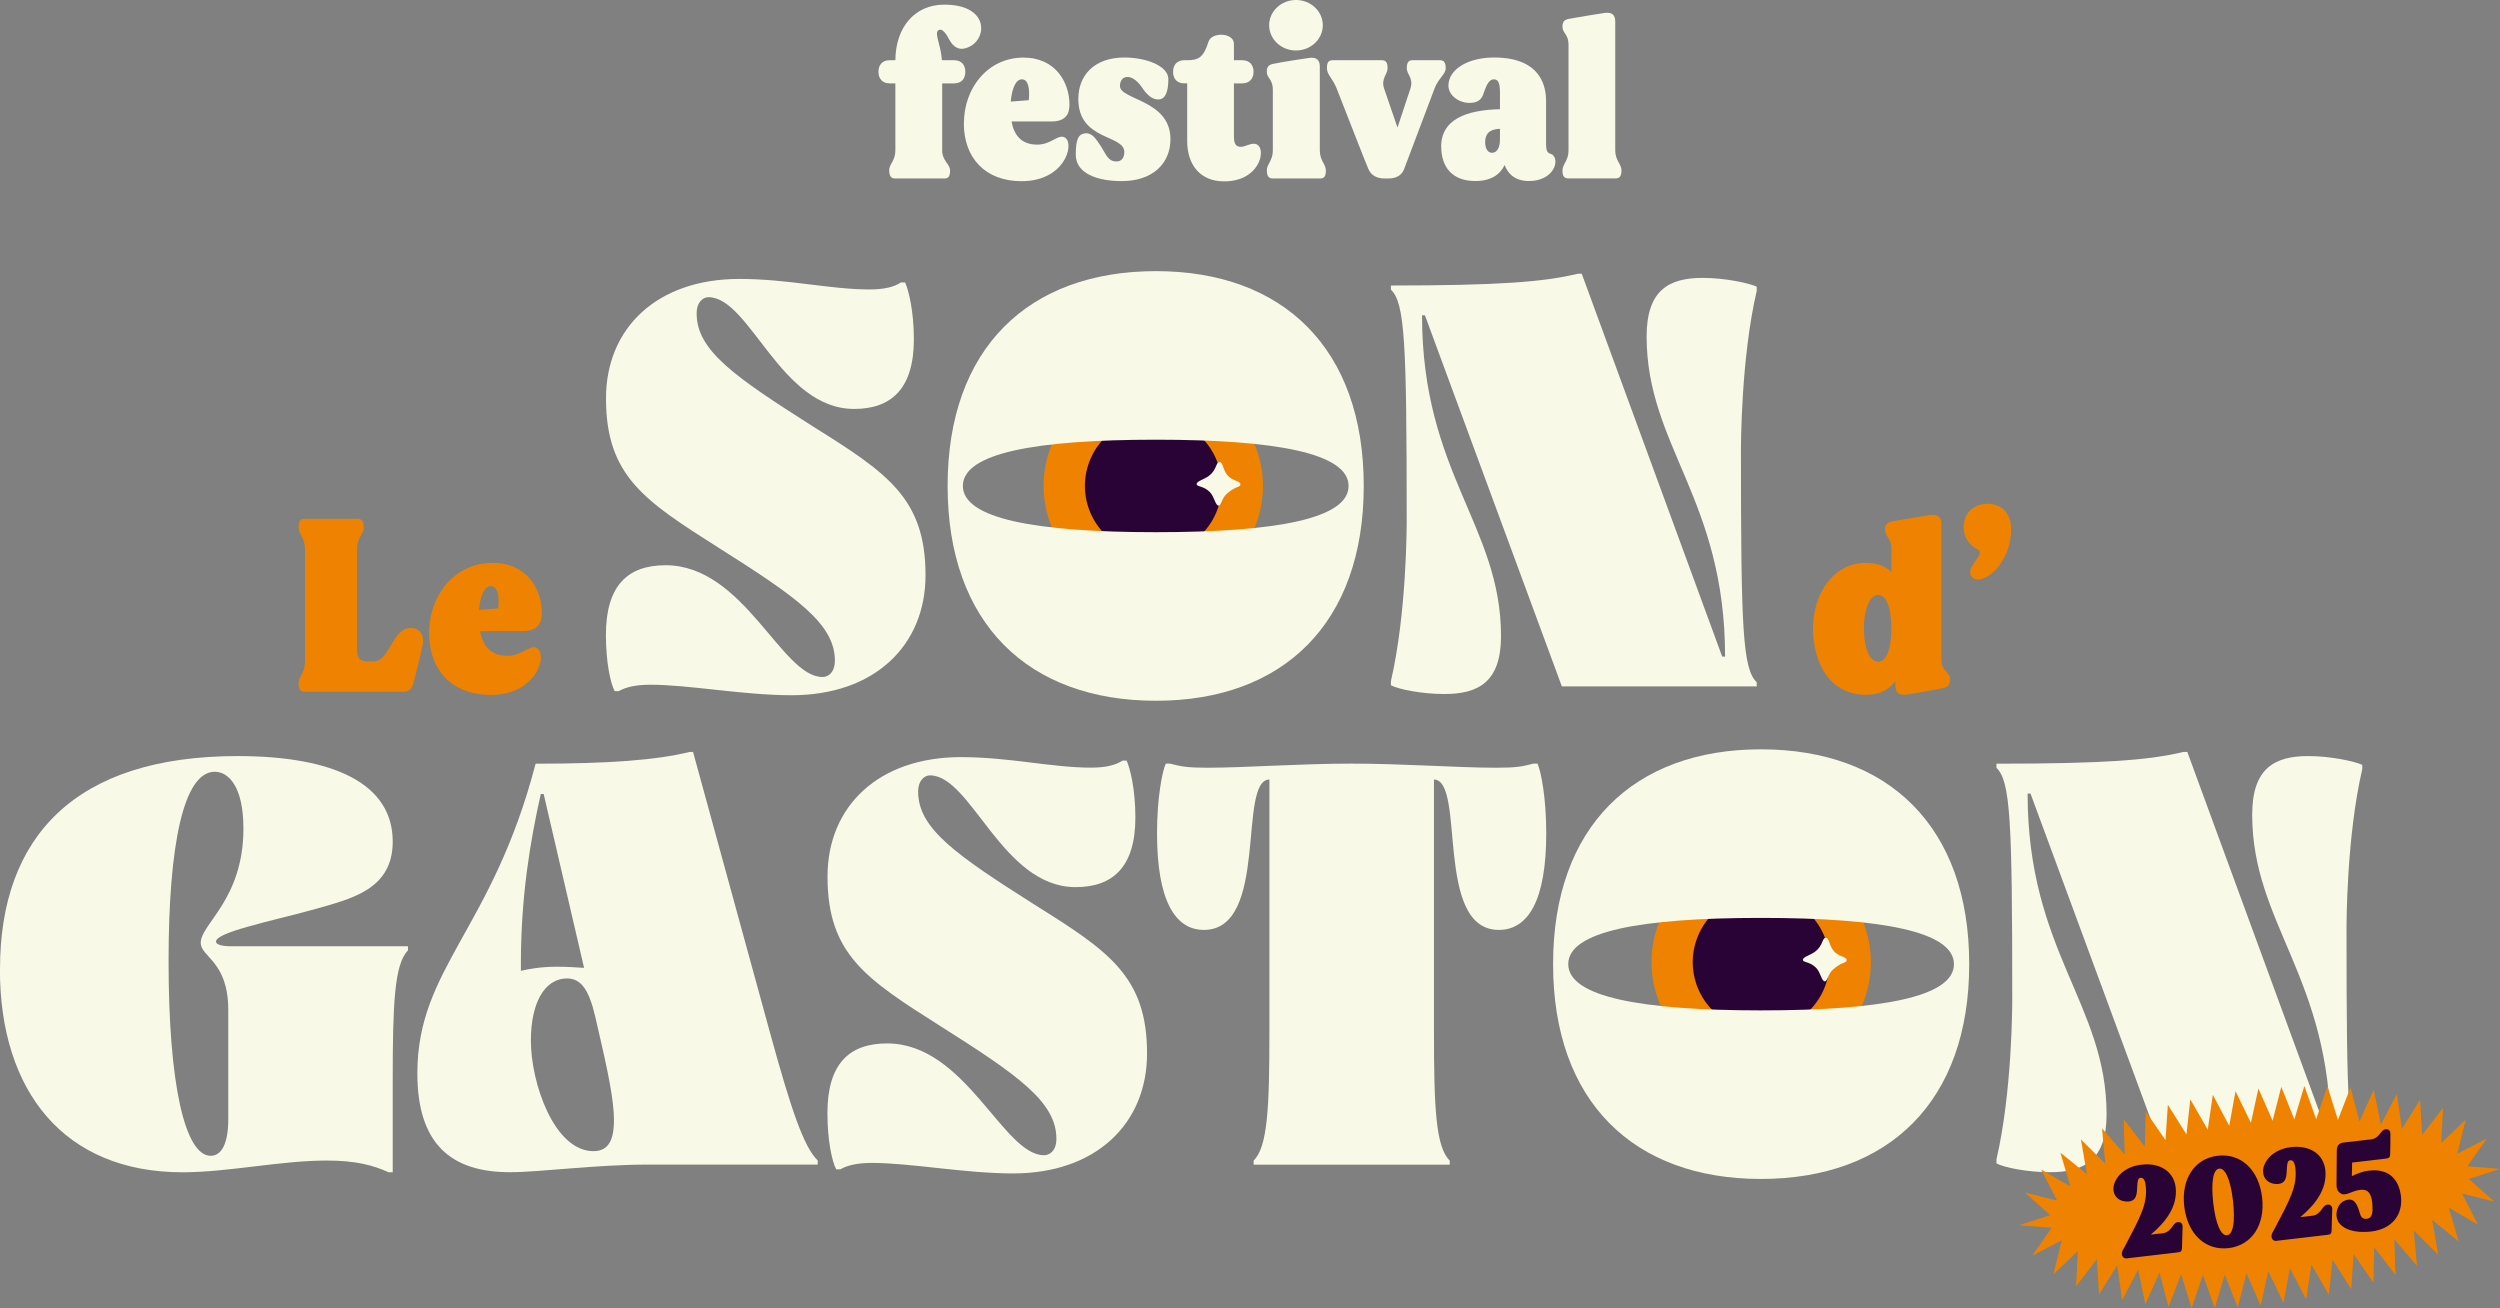 <?xml version="1.0" encoding="UTF-8"?>
<svg xmlns="http://www.w3.org/2000/svg" id="Calque_2" data-name="Calque 2" viewBox="0 0 285.19 149.23">
  <rect x="0" y="0" width="285.19" height="149.23" fill="#808080" stroke="none"/>
  <defs>
    <style>
      .cls-1 {
        fill: #ef8300;
      }

      .cls-2 {
        fill: #290336;
      }

      .cls-3 {
        fill: #f9f9e8;
      }
    </style>
  </defs>
  <g id="Calque_1-2" data-name="Calque 1">
    <g>
      <path class="cls-1" d="M34.06,77.94c0-.76.73-1.18.73-2.43v-12.89c0-1.27-.73-1.69-.73-2.45s.23-.99.71-.99h6.01c.45,0,.71.25.71.99s-.76,1.18-.76,2.45v11.62c0,.76.34,1.21,1.07,1.21h.82c1.86,0,2.09-3.81,4.23-3.81,1.13,0,1.58.9,1.35,2-.25,1.16-.59,2.51-1.02,4.23-.17.68-.54,1.04-1.13,1.04h-11.28c-.48,0-.71-.23-.71-.99Z"></path>
      <path class="cls-1" d="M48.95,72.22c0-4.37,2.96-8.01,7.25-8.01,3.95,0,5.61,3.07,5.61,5.72,0,1.21-.51,2.06-2.23,2.06h-4.82c.31,1.69,1.21,2.82,3.13,2.82,1.8,0,2.65-1.47,3.47-.79,1.04.87-.2,5.25-5.39,5.25-4.4,0-7.02-2.82-7.02-7.05ZM56.84,69.4c.14-1.41-.06-2.54-.85-2.54-.73,0-1.21,1.1-1.35,2.71l2.2-.17Z"></path>
      <path class="cls-1" d="M206.83,71.68c0-3.92,2.26-7.47,6.06-7.47,1.24,0,2.17.39,2.88,1.04v-2.65c0-1.24-.73-1.38-.73-2.14s.34-.9,1.04-1.02c.76-.14,3.1-.54,4.06-.68.99-.14,1.33.28,1.33,1.07v15.48c0,1.24.99,1.41.99,2.17s-.37.96-1.07,1.07c-.76.14-2.85.54-3.84.68s-1.33-.28-1.33-1.07v-.48c-.71.96-1.75,1.58-3.36,1.58-3.98,0-6.04-3.44-6.04-7.59ZM214.24,75.49c.87,0,1.52-1.27,1.52-3.81s-.65-3.81-1.52-3.81-1.61,1.44-1.61,3.81.71,3.81,1.61,3.81Z"></path>
      <path class="cls-1" d="M225.58,62.66c-.99-.48-1.58-1.47-1.58-2.57,0-1.41,1.04-2.62,2.74-2.62s2.68,1.21,2.68,2.85c0,4.29-3.58,6.77-4.54,5.41-.73-1.04,1.75-2.54.71-3.07Z"></path>
      <path class="cls-1" d="M131.56,67.95c-1.29,0-2.57-.2-3.8-.59-6.57-2.1-10.21-9.15-8.12-15.72,1.66-5.21,6.45-8.71,11.92-8.71,1.29,0,2.57.2,3.8.59,3.18,1.02,5.78,3.21,7.31,6.18,1.53,2.97,1.82,6.36.8,9.54-1.66,5.21-6.45,8.71-11.92,8.71h0Z"></path>
      <path class="cls-2" d="M133.93,48c-4.1-1.31-8.49.96-9.8,5.06-1.31,4.1.96,8.49,5.06,9.8,4.1,1.31,8.49-.96,9.8-5.06,1.31-4.1-.96-8.49-5.06-9.8Z"></path>
      <path class="cls-1" d="M200.91,122.27c-1.29,0-2.57-.2-3.8-.59-6.57-2.1-10.21-9.15-8.12-15.72,1.66-5.21,6.45-8.71,11.92-8.71,1.29,0,2.57.2,3.8.59,6.57,2.1,10.21,9.15,8.12,15.72-1.66,5.21-6.45,8.71-11.92,8.71h0Z"></path>
      <path class="cls-2" d="M203.27,102.33c-4.1-1.31-8.49.96-9.8,5.06-1.31,4.1.96,8.49,5.06,9.8,4.1,1.31,8.49-.96,9.8-5.06,1.31-4.1-.96-8.49-5.06-9.8Z"></path>
      <g>
        <path class="cls-3" d="M93.84,77.23c.6,0,1.4-.47,1.4-1.87,0-4.21-4.41-7.28-13.29-12.89-8.41-5.34-12.82-8.15-12.82-17.03,0-8.01,5.81-13.62,15.22-13.62,5.54,0,10.35,1.2,14.82,1.2,1.67,0,2.8-.27,3.61-.8h.47c.4.87,1,3.27,1,6.48,0,5.61-2.54,7.95-6.81,7.95-8.41,0-11.89-12.75-16.63-12.75-.53,0-1.34.47-1.34,1.87,0,4.21,4.34,7.21,13.29,12.89,8.41,5.27,12.82,8.15,12.82,16.96,0,8.01-5.81,13.69-15.29,13.69-5.48,0-11.68-1.2-16.09-1.2-1.67,0-2.8.27-3.61.73h-.47c-.47-.87-1-3.27-1-6.41,0-5.61,2.47-7.95,6.81-7.95,8.95,0,13.22,12.75,17.89,12.75Z"></path>
        <path class="cls-3" d="M131.87,79.94c-14.56,0-23.77-8.81-23.77-24.51,0-15.69,9.21-24.5,23.77-24.5,14.49,0,23.7,8.81,23.7,24.51,0,15.69-9.22,24.5-23.7,24.5ZM131.87,60.71c13.69,0,21.97-1.53,21.97-5.27,0-3.74-8.28-5.28-21.97-5.28-13.75,0-22.03,1.53-22.03,5.27s8.28,5.28,22.03,5.28Z"></path>
        <path class="cls-3" d="M200.4,32.7v.47c-1.8,7.75-1.8,17.69-1.8,18.29,0,20.3.2,24.84,1.8,26.37v.47h-22.23l-15.62-42.33h-.33c0,17.96,9.01,24.04,9.01,36.59,0,5.27-2.6,6.61-6.48,6.61-2.54,0-5.21-.53-6.08-1v-.47c1.8-7.75,1.8-17.69,1.8-18.29,0-20.3-.2-24.84-1.8-26.37v-.47c12.09,0,17.49-.4,21.3-1.34h.47l16.02,43.67h.33c0-17.96-8.95-24.04-8.95-36.52,0-5.34,2.6-6.68,6.41-6.68,2.54,0,5.28.6,6.14,1Z"></path>
        <path class="cls-3" d="M0,110.55c0-15.09,8.55-24.3,27.11-24.3,10.95,0,17.69,3.14,17.69,9.75,0,5.54-4.81,6.54-9.01,7.75-5.14,1.4-11.15,2.6-11.15,3.67,0,.33.67.53,1.8.53h20.1v.47c-1.54,1.54-1.74,6.08-1.74,14.69v10.62h-.47c-1.74-.8-3.74-1.34-7.08-1.34-5.21,0-11.28,1.34-16.43,1.34-13.49,0-20.83-9.21-20.83-23.17ZM19.23,109.68c0,14.02,1.87,22.17,4.81,22.17,1.2,0,2-1.34,2-4.14v-12.49c0-5.61-3.14-6.01-3.14-7.68,0-2.14,4.87-4.94,4.87-13.02,0-4.87-1.74-6.48-3.27-6.48-3.54,0-5.27,8.21-5.27,21.63Z"></path>
        <path class="cls-3" d="M93.28,132.38v.47h-19.23c-6.28,0-12.35.87-15.89.87-6.68,0-10.55-3.2-10.55-11.28,0-12.02,8.55-16.36,13.49-35.32,8.28,0,13.75-.4,17.56-1.34h.4l8.75,31.92c2.4,8.75,3.87,13.15,5.48,14.69ZM59.42,110.75c.87-.2,2.2-.47,4.14-.47,1.07,0,2.2.07,3.07.13l-4.61-19.83h-.33c-1.2,5.34-2.27,11.68-2.27,19.36v.8ZM70.04,127.78c0-2.27-.73-5.74-1.74-10.08l-.4-1.74c-.73-3.14-1.67-4.34-3.2-4.34-2.67,0-4.14,2.94-4.14,7.08,0,4.87,2.67,12.62,7.14,12.62,1.67,0,2.34-1.2,2.34-3.54Z"></path>
        <path class="cls-3" d="M119.11,131.78c.6,0,1.4-.47,1.4-1.87,0-4.21-4.41-7.28-13.29-12.89-8.41-5.34-12.82-8.15-12.82-17.03,0-8.01,5.81-13.62,15.22-13.62,5.54,0,10.35,1.2,14.82,1.2,1.67,0,2.8-.27,3.61-.8h.47c.4.87,1,3.27,1,6.48,0,5.61-2.54,7.95-6.81,7.95-8.41,0-11.89-12.75-16.63-12.75-.53,0-1.34.47-1.34,1.87,0,4.21,4.34,7.21,13.29,12.89,8.41,5.27,12.82,8.15,12.82,16.96,0,8.01-5.81,13.69-15.29,13.69-5.48,0-11.68-1.2-16.09-1.2-1.67,0-2.8.27-3.61.73h-.47c-.47-.87-1-3.27-1-6.41,0-5.61,2.47-7.95,6.81-7.95,8.95,0,13.22,12.75,17.89,12.75Z"></path>
        <path class="cls-3" d="M163.58,88.92v28.78c0,8.61.2,13.15,1.8,14.69v.47h-22.37v-.47c1.6-1.54,1.8-6.08,1.8-14.69v-28.78c-3.67.07,0,17.16-7.48,17.16-3.27,0-5.34-3.34-5.34-11.02,0-4.07.6-7.08,1-7.95h.47c1.27.33,2,.47,4.27.47,4.27,0,10.55-.47,16.43-.47s12.22.47,16.49.47c2.27,0,3-.13,4.27-.47h.47c.4.87,1,3.87,1,7.95,0,7.68-2.07,11.02-5.41,11.02-7.41,0-3.74-17.09-7.41-17.16Z"></path>
        <path class="cls-3" d="M200.87,85.48c14.56,0,23.77,8.81,23.77,24.51,0,15.69-9.22,24.5-23.77,24.5-14.49,0-23.7-8.81-23.7-24.51,0-15.69,9.21-24.5,23.7-24.5ZM200.87,104.71c-13.69,0-21.97,1.53-21.97,5.27,0,3.74,8.28,5.28,21.97,5.28,13.75,0,22.03-1.53,22.03-5.27,0-3.74-8.28-5.28-22.03-5.28Z"></path>
        <path class="cls-3" d="M269.48,87.25v.47c-1.8,7.75-1.8,17.69-1.8,18.29,0,20.3.2,24.84,1.8,26.37v.47h-22.23l-15.62-42.33h-.33c0,17.96,9.01,24.04,9.01,36.59,0,5.27-2.6,6.61-6.48,6.61-2.54,0-5.21-.53-6.08-1v-.47c1.8-7.75,1.8-17.69,1.8-18.29,0-20.3-.2-24.84-1.8-26.37v-.47c12.09,0,17.49-.4,21.3-1.34h.47l16.02,43.67h.33c0-17.96-8.95-24.04-8.95-36.52,0-5.34,2.6-6.68,6.41-6.68,2.54,0,5.28.6,6.14,1Z"></path>
      </g>
      <polygon class="cls-1" points="285.19 133.34 281.63 134.49 284.53 137.07 280.85 136.15 282.67 139.7 279.34 137.76 280.48 141.62 277.45 139.16 278.14 143.13 275.35 140.36 275.72 144.38 273.14 141.4 273.26 145.43 270.84 142.29 270.75 146.32 268.49 143.05 268.22 147.07 266.09 143.7 265.66 147.7 263.67 144.24 263.08 148.22 261.22 144.67 260.49 148.62 258.75 145.01 257.89 148.93 256.27 145.25 255.27 149.13 253.79 145.4 252.65 149.23 251.3 145.43 250.01 149.21 248.82 145.35 247.37 149.06 246.35 145.16 244.73 148.77 243.91 144.82 242.09 148.32 241.52 144.32 239.45 147.67 239.2 143.63 236.83 146.73 237.04 142.71 234.24 145.37 235.2 141.49 231.83 143.24 234.05 140.06 230.33 139.77 233.88 138.62 230.99 136.04 234.67 136.96 232.84 133.41 236.18 135.35 235.04 131.49 238.07 133.95 237.38 129.97 240.16 132.75 239.79 128.72 242.38 131.71 242.26 127.67 244.67 130.82 244.77 126.79 247.03 130.06 247.3 126.03 249.42 129.41 249.86 125.41 251.85 128.87 252.43 124.89 254.3 128.43 255.02 124.48 256.77 128.09 257.63 124.18 259.25 127.85 260.24 123.98 261.73 127.71 262.87 123.88 264.22 127.68 265.5 123.9 266.7 127.75 268.14 124.05 269.16 127.95 270.78 124.33 271.6 128.29 273.43 124.79 274 128.79 276.07 125.44 276.31 129.47 278.69 126.38 278.48 130.4 281.27 127.74 280.32 131.61 283.69 129.87 281.46 133.04 285.19 133.34"></polygon>
      <g>
        <path class="cls-2" d="M242.06,143.08c-.04-.32.18-.61.36-.94,1.76-3.35,2.6-4.85,2.35-6.92-.07-.63-.28-.9-.6-.86-.26.03-.34.36-.36.93-.05.83.02,1.92-1.4,1.76-1.02-.13-1.5-.99-1.27-1.86.28-1.1,1.4-2.13,3.12-2.33,2.2-.26,3.73.83,3.93,2.59.26,2.2-1.2,4.02-2.84,5.39l1.38-.16c.96-.11,1.13-1.19,1.67-1.26.51-.06.6.33.58.55,0,.38-.05,1.6-.07,2.41,0,.34-.15.45-.42.48l-5.88.69c-.31.04-.52-.17-.56-.48Z"></path>
        <path class="cls-2" d="M249.17,137.63c-.37-3.14,1.17-5.48,3.82-5.79,2.65-.31,4.69,1.61,5.06,4.75s-1.17,5.48-3.82,5.79c-2.65.31-4.69-1.61-5.06-4.75ZM254.05,140.91c.7-.08.95-1.57.68-3.93s-.87-3.75-1.57-3.67-.95,1.57-.68,3.93.87,3.75,1.57,3.67Z"></path>
        <path class="cls-2" d="M259.13,141.08c-.04-.32.18-.61.36-.94,1.76-3.35,2.6-4.85,2.35-6.92-.07-.63-.28-.9-.6-.86-.26.03-.34.36-.36.93-.05.83.02,1.92-1.4,1.76-1.02-.13-1.5-.99-1.27-1.86.28-1.1,1.4-2.13,3.12-2.33,2.2-.26,3.73.83,3.93,2.59.26,2.2-1.2,4.02-2.84,5.39l1.38-.16c.96-.11,1.13-1.19,1.67-1.26.51-.06.6.33.58.55,0,.38-.05,1.6-.07,2.41,0,.34-.15.45-.42.48l-5.88.69c-.31.04-.52-.17-.56-.48Z"></path>
        <path class="cls-2" d="M266.72,139.3c-.45-.8-.06-1.99.73-2.33,1.11-.47,1.46.4,1.77,1.49.17.57.47.58.7.58.43-.02.73-.29.73-1.1,0-1.85-.54-2.31-1.4-2.21-1.11.13-1.81.94-2.45.23-.17-.17-.26-.37-.26-.85,0,0,.03-3.15.03-3.8,0-.55.16-.9.8-.98l3.12-.36c.96-.11,1.08-1.09,1.62-1.15.51-.06.6.34.58.57,0,.37,0,1.48-.03,2.29,0,.34-.15.45-.42.48l-3.92.46-.03,1.54c.62-.29,1.29-.55,1.92-.62,2.46-.29,3.47,1.17,3.68,2.92.24,2.07-.96,3.74-3.41,4.03-1.78.21-3.24-.23-3.77-1.17Z"></path>
      </g>
      <path class="cls-3" d="M137.92,54.27c.91-.69.77-1.57,1.2-1.56.45.01.33,1.01,1.08,1.68.58.52,1.33.48,1.3.88-.03.36-.49.12-1.56,1.06-.57.5-.63,1.35-.92,1.35-.39,0-.47-1.01-1.02-1.56-.73-.73-1.5-.56-1.49-.91.01-.33.85-.51,1.42-.94Z"></path>
      <path class="cls-3" d="M207.08,108.54c.91-.69.77-1.57,1.2-1.56.45.01.33,1.01,1.08,1.68.58.52,1.33.48,1.3.88-.03.36-.49.12-1.56,1.06-.57.5-.63,1.35-.92,1.35-.39,0-.47-1.01-1.02-1.56-.73-.73-1.5-.56-1.49-.91.01-.33.85-.51,1.42-.94Z"></path>
    </g>
    <g>
      <path class="cls-3" d="M101.43,19.44c0-.71.71-1.11.71-2.27v-7.66h-.66c-.84,0-1.27-.56-1.27-1.32s.42-1.32,1.27-1.32h.66c.03-3.8,2.24-6.34,5.57-6.34,5.02,0,4.89,3.67,3.06,4.7-1.32.77-2.06.08-2.48-.71-.37-.71-.79-1.27-1.16-1.11-.66.26.21,1.64.32,3.46h1.4c.84,0,1.27.55,1.27,1.32s-.42,1.32-1.27,1.32h-1.37v7.66c0,1.16.9,1.56.9,2.27s-.21.92-.66.92h-5.62c-.42,0-.66-.24-.66-.92Z"></path>
      <path class="cls-3" d="M109.96,14.07c0-4.09,2.77-7.5,6.79-7.5,3.7,0,5.25,2.88,5.25,5.36,0,1.14-.48,1.93-2.09,1.93h-4.52c.29,1.58,1.14,2.64,2.93,2.64,1.69,0,2.48-1.37,3.25-.74.98.82-.18,4.91-5.04,4.91-4.12,0-6.58-2.64-6.58-6.6ZM117.36,11.43c.13-1.32-.05-2.38-.79-2.38-.69,0-1.13,1.03-1.27,2.54l2.06-.16Z"></path>
      <path class="cls-3" d="M122.72,17.67c0-1.66.24-2.38,1.08-2.46.79-.08,1.21.61,1.82,1.53.55.9.79,1.56,1.51,1.66.77.13,1.13-.37,1.13-1.06,0-2.01-5.25-1.27-5.25-6.05,0-2.72,1.85-4.73,5.25-4.73,2.46,0,5.02.95,5.02,2.46s-.37,2.27-1.06,2.32c-.77.08-1.43-.58-1.95-1.37-.37-.55-.98-1.16-1.59-1.19-.69-.03-.92.53-.92,1.03,0,1.61,5.76,1.56,5.76,6.07,0,2.77-2.03,4.78-5.55,4.78-2.8,0-5.25-.87-5.25-3.01Z"></path>
      <path class="cls-3" d="M135.43,16.08v-6.57h-.34c-.85,0-1.27-.56-1.27-1.32s.42-1.32,1.27-1.32h.34c1.29,0,1.87-.32,2.43-2.11.34-1.14,2.9-1.06,2.9.24v1.87h.95c.85,0,1.29.55,1.29,1.32s-.45,1.32-1.29,1.32h-.95v5.97c0,.85.16,1.27.79,1.27s1.32-.63,1.93-.21c.95.69.13,4.15-3.83,4.15-2.75,0-4.22-1.9-4.22-4.6Z"></path>
      <path class="cls-3" d="M144.51,19.44c0-.71.69-1.11.69-2.27v-6.97c0-1.16-.69-1.29-.69-2.01s.34-.85.98-.95c.74-.16,2.9-.5,3.83-.63.9-.13,1.24.26,1.24,1v9.56c0,1.16.69,1.56.69,2.27s-.21.92-.66.92h-5.41c-.42,0-.66-.24-.66-.92ZM147.84,0c1.69,0,3.06,1.29,3.06,2.88s-1.37,2.88-3.06,2.88-3.06-1.29-3.06-2.88,1.37-2.88,3.06-2.88Z"></path>
      <path class="cls-3" d="M156.1,19.28c-.18-.37-2.43-6.15-3.62-9.19-.45-1.14-1.11-1.58-1.11-2.3s.21-.92.66-.92h5.6c.45,0,.66.24.66.92s-.77,1.19-.4,2.3l1.53,4.46,1.48-4.46c.37-1.21-.42-1.58-.42-2.3s.24-.92.66-.92h3.12c.45,0,.66.24.66.92s-.82,1.11-1.27,2.3l-3.46,9.16c-.21.61-.77,1.11-1.77,1.11h-.5c-.82,0-1.51-.34-1.82-1.08Z"></path>
      <path class="cls-3" d="M164.4,16.74c0-3.17,2.96-4.2,6.71-4.28v-1.85c0-1.16-.19-1.56-.71-1.56-.48,0-.79.55-1.08,1.37-.21.71-.5,1.32-1.66,1.32-1.27,0-2.43-.87-2.43-1.98,0-1.82,2.19-3.2,5.2-3.2,5.68,0,5.94,3.72,5.94,4.99v4.91c0,1.32.53.9.84,1.29.69.85-.18,2.9-2.8,2.9-1.51,0-2.35-.74-2.77-1.82-.48,1-1.45,1.82-3.35,1.82-2.59,0-3.88-1.56-3.88-3.93ZM170.21,17.43c.58,0,.9-.63.9-1.5v-1.24c-1.24.05-1.69.61-1.69,1.53,0,.63.24,1.21.79,1.21Z"></path>
      <path class="cls-3" d="M178.24,19.44c0-.71.69-1.11.69-2.27V5.07c0-1.16-.69-1.29-.69-2.01s.32-.85.98-.95c.71-.13,2.88-.5,3.8-.63.92-.13,1.24.26,1.24,1v14.68c0,1.16.71,1.56.71,2.27s-.24.92-.66.92h-5.41c-.45,0-.66-.24-.66-.92Z"></path>
    </g>
  </g>
</svg>
